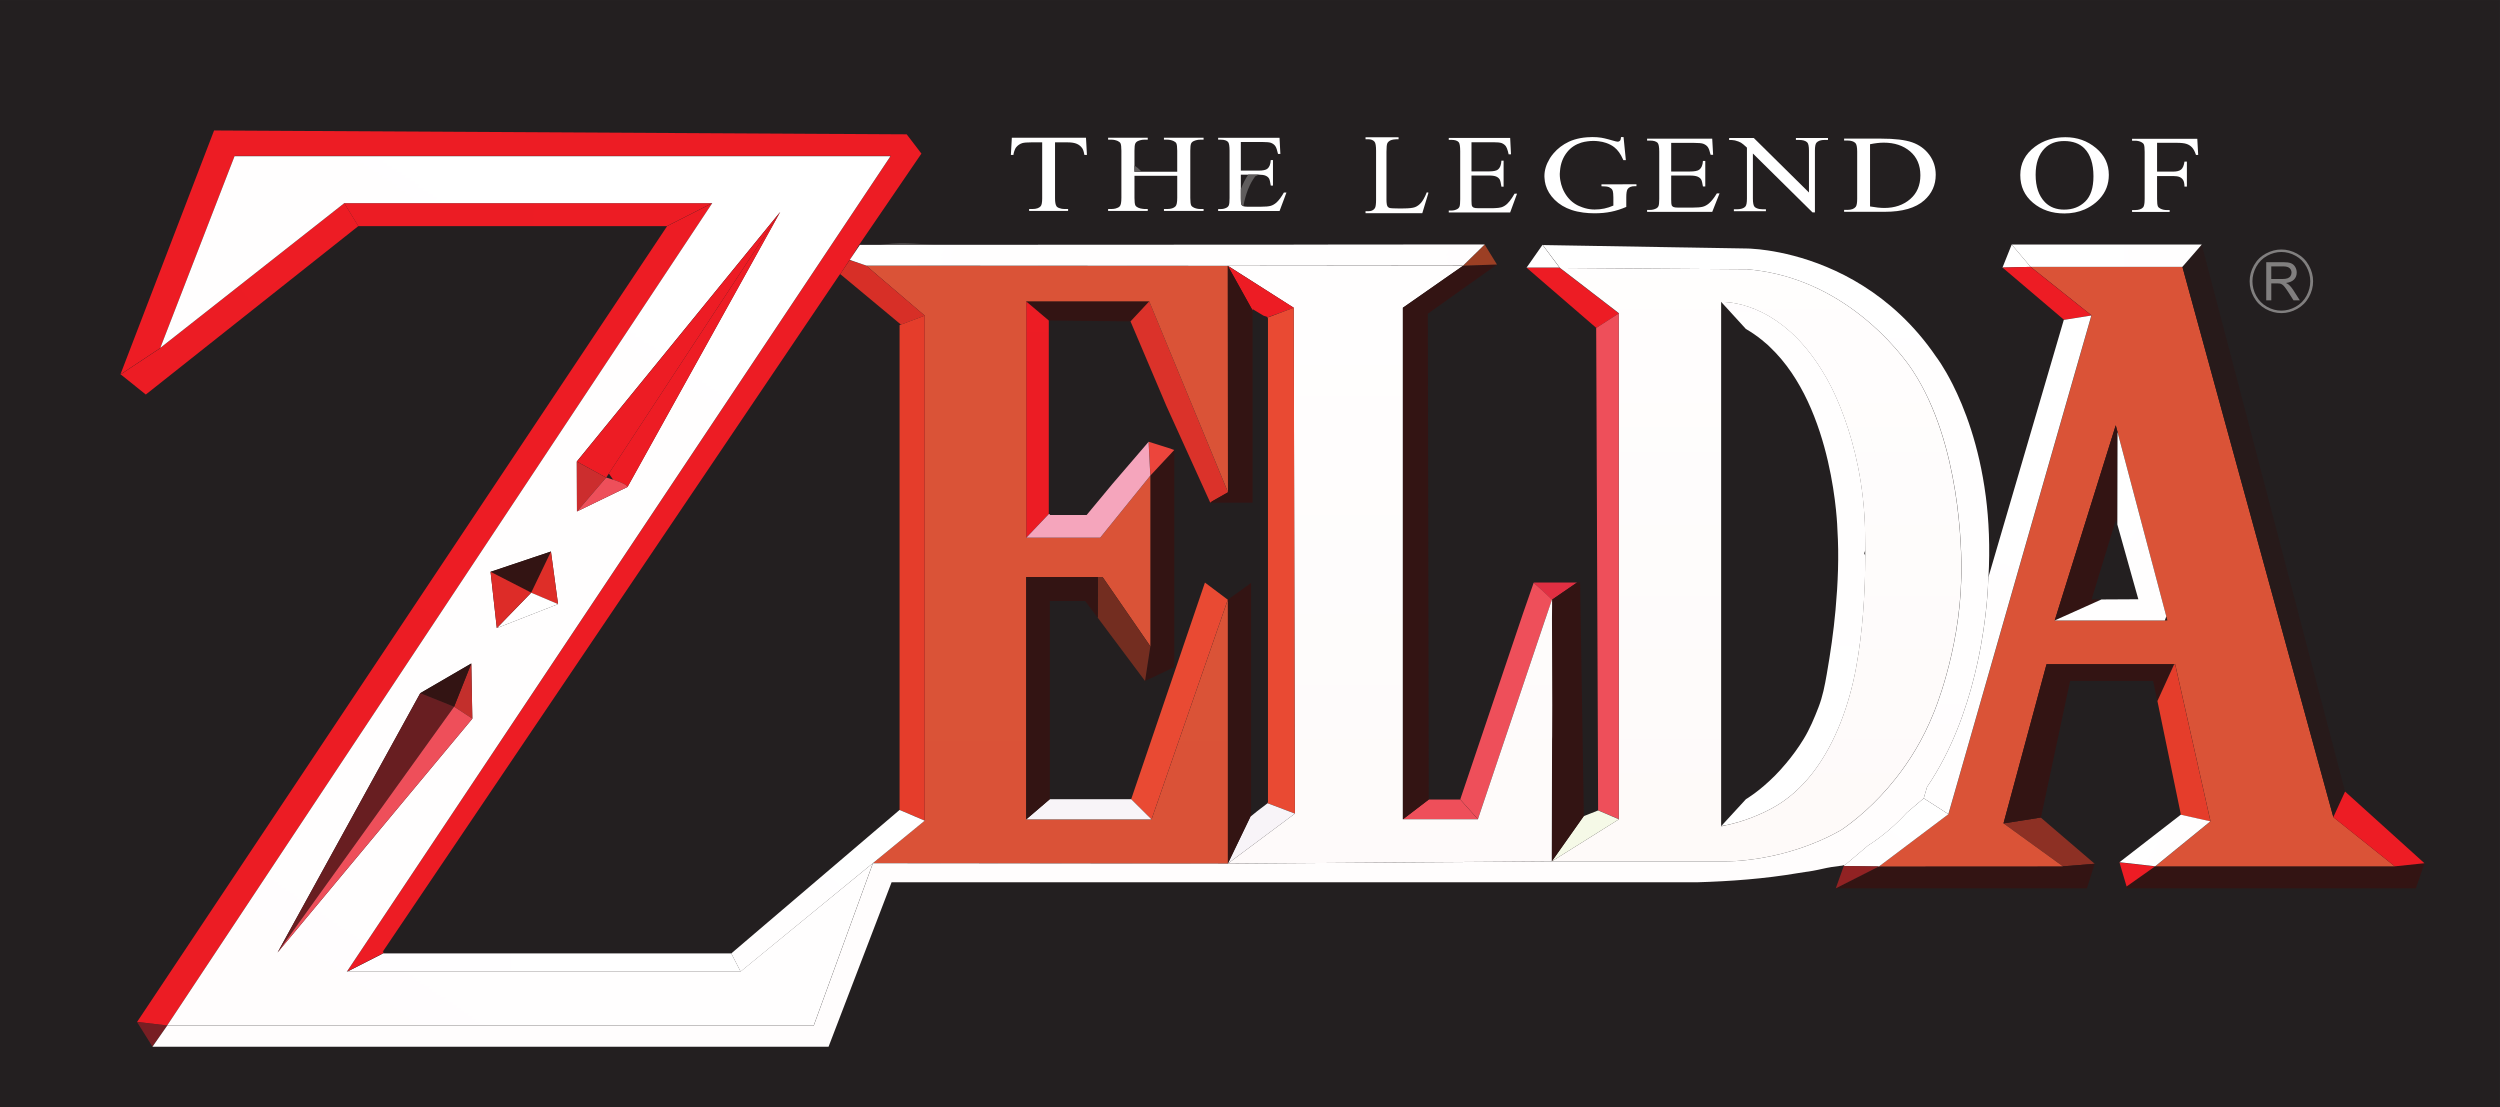 <?xml version="1.0" encoding="UTF-8" standalone="no"?>
<svg id="svg2" xmlns:rdf="http://www.w3.org/1999/02/22-rdf-syntax-ns#" xmlns="http://www.w3.org/2000/svg" viewBox="0 0 229.4 101.61" version="1.1" xmlns:cc="http://creativecommons.org/ns#" xmlns:xlink="http://www.w3.org/1999/xlink" xmlns:dc="http://purl.org/dc/elements/1.1/">
 <rect x="0" y="0" width="229.4" height="101.61" fill="#333333" stroke="none"/>
 <defs id="defs4">
  <linearGradient id="linearGradient6302" gradientUnits="userSpaceOnUse" gradientTransform="matrix(-3.546,10.238,-10.238,-3.546,371.658,558.448)">
   <stop id="stop3234" stop-color="#ee4f5a" offset="0"/>
   <stop id="stop3236" stop-color="#ed1c24" offset="1"/>
  </linearGradient>
  <linearGradient id="linearGradient6307" gradientUnits="userSpaceOnUse" gradientTransform="matrix(0,72.714,-72.714,0,435.67,489.894)">
   <stop id="stop3262" stop-color="#da5337" offset="0"/>
   <stop id="stop3264" stop-color="#ed1c24" offset="0.534"/>
   <stop id="stop3266" stop-color="#912223" offset="0.989"/>
   <stop id="stop3268" stop-color="#912223" offset="1"/>
  </linearGradient>
  <linearGradient id="linearGradient6312" gradientUnits="userSpaceOnUse" gradientTransform="matrix(0.755,1.09,-1.09,0.755,435.288,562.345)">
   <stop id="stop3286" stop-color="#ed1c24" offset="0"/>
   <stop id="stop3288" stop-color="#912223" offset="1"/>
  </linearGradient>
  <linearGradient id="linearGradient6317" gradientUnits="userSpaceOnUse" gradientTransform="matrix(23.05,0,0,23.05,422.754,506.449)">
   <stop id="stop3308" stop-color="#FFF" offset="0"/>
   <stop id="stop3310" stop-color="#ed1c24" offset="1"/>
  </linearGradient>
  <linearGradient id="linearGradient6322" gradientUnits="userSpaceOnUse" gradientTransform="matrix(8.252,4.914,-4.914,8.252,423.088,506.084)">
   <stop id="stop3328" stop-color="#FFF" offset="0"/>
   <stop id="stop3330" stop-color="#ed1c24" offset="1"/>
  </linearGradient>
  <linearGradient id="linearGradient6327" gradientUnits="userSpaceOnUse" gradientTransform="matrix(16.736,-1.43,1.43,16.736,419.34,510.518)">
   <stop id="stop3348" stop-color="#ed1c24" offset="0"/>
   <stop id="stop3350" stop-color="#912223" offset="1"/>
  </linearGradient>
  <linearGradient id="linearGradient6332" gradientUnits="userSpaceOnUse" gradientTransform="matrix(-16.801,55.977,-55.977,-16.801,432.216,506.538)">
   <stop id="stop3368" stop-color="#FFF" offset="0"/>
   <stop id="stop3370" stop-color="#ed1c24" offset="1"/>
  </linearGradient>
  <linearGradient id="linearGradient6337" gradientUnits="userSpaceOnUse" gradientTransform="matrix(-8.237,11.012,-11.012,-8.237,417.997,554.163)">
   <stop id="stop3388" stop-color="#FFF" offset="0"/>
   <stop id="stop3390" stop-color="#ed1c24" offset="1"/>
  </linearGradient>
  <linearGradient id="linearGradient6342" gradientUnits="userSpaceOnUse" gradientTransform="matrix(14.836,8.483,-8.483,14.836,430.194,555.63)">
   <stop id="stop3412" stop-color="#FFF" offset="0"/>
   <stop id="stop3414" stop-color="#ed1c24" offset="1"/>
  </linearGradient>
  <linearGradient id="linearGradient6347" gradientUnits="userSpaceOnUse" gradientTransform="matrix(-7.851,5.699,-5.699,-7.851,463.926,554.909)">
   <stop id="stop3432" stop-color="#ed1c24" offset="0"/>
   <stop id="stop3434" stop-color="#912223" offset="1"/>
  </linearGradient>
  <linearGradient id="linearGradient6352" gradientUnits="userSpaceOnUse" gradientTransform="matrix(18.632,14.253,-14.253,18.632,424.63,526.399)">
   <stop id="stop3454" stop-color="#FFF" offset="0"/>
   <stop id="stop3456" stop-color="#ed1c24" offset="1"/>
  </linearGradient>
  <linearGradient id="linearGradient6357" gradientUnits="userSpaceOnUse" gradientTransform="matrix(-9.685,-4.478,4.478,-9.685,382.671,507.547)">
   <stop id="stop3476" stop-color="#FFF" offset="0"/>
   <stop id="stop3478" stop-color="#ed1c24" offset="1"/>
  </linearGradient>
  <linearGradient id="linearGradient6362" gradientUnits="userSpaceOnUse" gradientTransform="matrix(-10.117,26.556,-26.556,-10.117,381.567,537.301)">
   <stop id="stop3498" stop-color="#ee4f5a" offset="0"/>
   <stop id="stop3500" stop-color="#ed1c24" offset="1"/>
  </linearGradient>
  <linearGradient id="linearGradient6367" gradientUnits="userSpaceOnUse" gradientTransform="matrix(-1114.208,-3911.847,3911.847,-1114.208,941.907,2443.269)">
   <stop id="stop3518" stop-color="#231f20" offset="0"/>
   <stop id="stop3520" stop-color="#331413" offset="1"/>
  </linearGradient>
  <linearGradient id="linearGradient6372" gradientUnits="userSpaceOnUse" gradientTransform="matrix(0,-43.686,43.686,0,404.135,557.74)">
   <stop id="stop3538" stop-color="#FFF" offset="0"/>
   <stop id="stop3540" stop-color="#ed1c24" offset="0.697"/>
   <stop id="stop3542" stop-color="#331413" offset="1"/>
  </linearGradient>
  <linearGradient id="linearGradient6377" gradientUnits="userSpaceOnUse" gradientTransform="matrix(-48.653,-1.377,1.377,-48.653,424.713,511.456)">
   <stop id="stop3560" stop-color="#ed1c24" offset="0"/>
   <stop id="stop3562" stop-color="#da5337" offset="1"/>
  </linearGradient>
  <linearGradient id="linearGradient6382" gradientUnits="userSpaceOnUse" gradientTransform="matrix(-3.75e-5,853.838,-853.838,-3.75e-5,387.097,502.613)">
   <stop id="stop3580" stop-color="#ee4f5a" offset="0"/>
   <stop id="stop3582" stop-color="#ed1c24" offset="1"/>
  </linearGradient>
  <linearGradient id="linearGradient6387" gradientUnits="userSpaceOnUse" gradientTransform="matrix(0,50.226,-50.226,0,400.775,491.405)">
   <stop id="stop3600" stop-color="#FFF" offset="0"/>
   <stop id="stop3602" stop-color="#da5337" offset="0.197"/>
   <stop id="stop3604" stop-color="#ed1c24" offset="0.534"/>
   <stop id="stop3606" stop-color="#912223" offset="0.989"/>
   <stop id="stop3608" stop-color="#912223" offset="1"/>
  </linearGradient>
  <linearGradient id="linearGradient6392" gradientUnits="userSpaceOnUse" gradientTransform="matrix(0,50.34,-50.34,0,367.137,499.45)">
   <stop id="stop3630" stop-color="#FFF" offset="0"/>
   <stop id="stop3632" stop-color="#da5337" offset="0.197"/>
   <stop id="stop3634" stop-color="#ed1c24" offset="0.534"/>
   <stop id="stop3636" stop-color="#912223" offset="0.989"/>
   <stop id="stop3638" stop-color="#912223" offset="1"/>
  </linearGradient>
  <linearGradient id="linearGradient6397" gradientUnits="userSpaceOnUse" gradientTransform="matrix(-6.383,9.027,-9.027,-6.383,356.31,507.843)">
   <stop id="stop3660" stop-color="#ed1c24" offset="0"/>
   <stop id="stop3662" stop-color="#331413" offset="1"/>
  </linearGradient>
  <linearGradient id="linearGradient6402" gradientUnits="userSpaceOnUse" gradientTransform="matrix(0,45.931,-45.931,0,334.787,484.949)">
   <stop id="stop3686" stop-color="#ed1c24" offset="0"/>
   <stop id="stop3688" stop-color="#331413" offset="1"/>
  </linearGradient>
  <linearGradient id="linearGradient6407" gradientUnits="userSpaceOnUse" gradientTransform="matrix(0,73.983,-73.983,0,335.67,468.335)">
   <stop id="stop3712" stop-color="#da5337" offset="0"/>
   <stop id="stop3714" stop-color="#ed1c24" offset="0.534"/>
   <stop id="stop3718" stop-color="#912223" offset="0.989"/>
   <stop id="stop3720" stop-color="#912223" offset="1"/>
  </linearGradient>
  <linearGradient id="linearGradient6412" gradientUnits="userSpaceOnUse" gradientTransform="matrix(0,47.807,-47.807,0,337.842,497.051)">
   <stop id="stop3754" stop-color="#FFF" offset="0"/>
   <stop id="stop3756" stop-color="#ed1c24" offset="0.697"/>
   <stop id="stop3758" stop-color="#331413" offset="1"/>
  </linearGradient>
  <linearGradient id="linearGradient6417" gradientUnits="userSpaceOnUse" gradientTransform="matrix(-31.505,34.146,-34.146,-31.505,332.064,546.491)">
   <stop id="stop3776" stop-color="#FFF" offset="0"/>
   <stop id="stop3778" stop-color="#ed1c24" offset="1"/>
  </linearGradient>
  <linearGradient id="linearGradient6422" gradientUnits="userSpaceOnUse" gradientTransform="matrix(-20.038,0,0,-20.038,309.937,571.299)">
   <stop id="stop3796" stop-color="#FFF" offset="0"/>
   <stop id="stop3798" stop-color="#f29dd0" offset="1"/>
  </linearGradient>
  <linearGradient id="linearGradient6427" gradientUnits="userSpaceOnUse" gradientTransform="matrix(-17.56,26.381,-26.381,-17.56,300.677,506.122)">
   <stop id="stop3816" stop-color="#ed1c24" offset="0"/>
   <stop id="stop3818" stop-color="#912223" offset="1"/>
  </linearGradient>
  <linearGradient id="linearGradient6432" gradientUnits="userSpaceOnUse" gradientTransform="matrix(-3.75e-5,991.812,-991.812,-3.75e-5,287.379,350.107)">
   <stop id="stop3836" stop-color="#ed1c24" offset="0"/>
   <stop id="stop3838" stop-color="#331413" offset="1"/>
  </linearGradient>
  <linearGradient id="linearGradient6437" gradientUnits="userSpaceOnUse" gradientTransform="matrix(-21.997,17.062,-17.062,-21.997,275.812,499.653)">
   <stop id="stop3856" stop-color="#ed1c24" offset="0"/>
   <stop id="stop3858" stop-color="#331413" offset="1"/>
  </linearGradient>
  <linearGradient id="linearGradient6442" gradientUnits="userSpaceOnUse" gradientTransform="matrix(-52.452,0,0,-52.452,320.97,502.682)">
   <stop id="stop3876" stop-color="#ed1c24" offset="0"/>
   <stop id="stop3878" stop-color="#331413" offset="1"/>
  </linearGradient>
  <linearGradient id="linearGradient6447" gradientUnits="userSpaceOnUse" gradientTransform="matrix(-48.42,70.555,-70.555,-48.42,318.965,491.625)">
   <stop id="stop3896" stop-color="#FFF" offset="0"/>
   <stop id="stop3898" stop-color="#ed1c24" offset="0.697"/>
   <stop id="stop3900" stop-color="#912223" offset="0.989"/>
   <stop id="stop3902" stop-color="#912223" offset="1"/>
  </linearGradient>
  <linearGradient id="linearGradient6452" gradientUnits="userSpaceOnUse" gradientTransform="matrix(28.216,-31.538,31.538,28.216,283.022,537.164)">
   <stop id="stop3920" stop-color="#ed1c24" offset="0"/>
   <stop id="stop3922" stop-color="#912223" offset="0.989"/>
   <stop id="stop3926" stop-color="#912223" offset="1"/>
  </linearGradient>
  <linearGradient id="linearGradient6457" gradientUnits="userSpaceOnUse" gradientTransform="matrix(19.596,-27.291,27.291,19.596,293.843,529.439)">
   <stop id="stop3946" stop-color="#ed1c24" offset="0"/>
   <stop id="stop3948" stop-color="#ee4f5a" offset="0.989"/>
   <stop id="stop3952" stop-color="#ee4f5a" offset="1"/>
  </linearGradient>
  <linearGradient id="linearGradient6462" gradientUnits="userSpaceOnUse" gradientTransform="matrix(-5.415,-24.067,24.067,-5.415,290.118,548.993)">
   <stop id="stop3976" stop-color="#FFF" offset="0"/>
   <stop id="stop3978" stop-color="#ed1c24" offset="1"/>
  </linearGradient>
  <linearGradient id="linearGradient6467" gradientUnits="userSpaceOnUse" gradientTransform="matrix(86.531,0,0,86.531,302.728,506.404)">
   <stop id="stop4006" stop-color="#FFF" offset="0"/>
   <stop id="stop4008" stop-color="#ed1c24" offset="0.528"/>
   <stop id="stop4010" stop-color="#FFF" offset="1"/>
  </linearGradient>
 </defs>
 <g id="layer1" transform="translate(-239.587,-482.985)">
  <path id="path2830" fill-rule="nonzero" fill="#231f20" d="m468.98,584.6h-229.4v-101.61h229.4v101.61z"/>
  <path id="path2872" fill-rule="nonzero" fill="#817f7f" d="m446.63,507.45c0.237-0.43,0.568-0.761,0.992-0.994,0.422-0.233,0.856-0.349,1.302-0.349,0.448,0,0.884,0.115,1.307,0.349,0.424,0.233,0.754,0.564,0.991,0.994,0.239,0.431,0.356,0.88,0.356,1.348,0,0.464-0.116,0.909-0.349,1.337-0.236,0.427-0.562,0.758-0.984,0.995-0.422,0.238-0.863,0.358-1.322,0.358-0.46,0-0.9-0.12-1.32-0.358-0.421-0.237-0.747-0.568-0.983-0.995-0.234-0.427-0.349-0.872-0.349-1.337,0-0.468,0.12-0.917,0.356-1.348zm0.848,3.881c0.46,0.256,0.944,0.385,1.446,0.385,0.503,0,0.986-0.128,1.448-0.385,0.464-0.258,0.824-0.618,1.079-1.081,0.258-0.463,0.386-0.948,0.386-1.452,0-0.508-0.129-0.996-0.392-1.464-0.26-0.468-0.624-0.827-1.089-1.079-0.466-0.251-0.942-0.377-1.432-0.377-0.487,0-0.963,0.126-1.428,0.377-0.465,0.251-0.828,0.61-1.089,1.079-0.262,0.468-0.392,0.956-0.392,1.464,0,0.504,0.128,0.989,0.385,1.452,0.258,0.464,0.616,0.824,1.078,1.081z"/>
  <path id="path2874" fill-rule="nonzero" fill="#817f7f" d="m448,507.43h1.108c0.259,0,0.449,0.053,0.57,0.159,0.12,0.107,0.179,0.243,0.179,0.409,0,0.114-0.032,0.217-0.093,0.314-0.062,0.096-0.153,0.166-0.272,0.21-0.12,0.044-0.286,0.066-0.497,0.066h-0.996v-1.158zm0,1.558h0.537c0.12,0,0.206,0.005,0.26,0.017,0.071,0.018,0.14,0.048,0.21,0.094,0.07,0.044,0.148,0.121,0.234,0.233,0.088,0.112,0.2,0.272,0.334,0.482,0,0,0.463,0.728,0.463,0.728h0.579s-0.607-0.953-0.607-0.953c-0.12-0.186-0.248-0.341-0.383-0.464-0.062-0.057-0.156-0.115-0.278-0.173,0.338-0.047,0.583-0.156,0.746-0.325,0.159-0.17,0.24-0.38,0.24-0.629,0-0.192-0.049-0.369-0.146-0.528-0.097-0.159-0.226-0.27-0.389-0.333-0.162-0.063-0.399-0.095-0.71-0.095h-1.553v3.5h0.464v-1.553z"/>
  <path id="path3198" fill-rule="nonzero" fill="#FFF" d="m339.31,496.93s-0.073-1.306-0.073-1.306h-6.804s-0.017,0.323-0.017,0.323-0.06,1.045-0.06,1.045-0.011,0.211-0.011,0.211h0.233c0.011-0.118,0.039-0.218,0.07-0.317,0.046-0.156,0.108-0.297,0.2-0.408,0.07-0.082,0.15-0.152,0.234-0.21,0.096-0.066,0.198-0.118,0.311-0.151,0.164-0.046,0.439-0.07,0.827-0.07h0.998v0.837,0.757,2.56,0.778,0.199c0,0.378-0.045,0.621-0.137,0.728-0.151,0.173-0.404,0.258-0.762,0.258h-0.3v0.177h2.213,0.589,0.775v-0.177h-0.294c-0.121,0-0.227-0.011-0.325-0.03-0.171-0.032-0.309-0.09-0.41-0.178-0.016-0.014-0.028-0.038-0.041-0.058-0.084-0.126-0.129-0.361-0.129-0.719v-0.126-0.766-2.516-0.746-0.977h1.173c0.343,0,0.621,0.046,0.83,0.137,0.211,0.091,0.379,0.233,0.506,0.424,0.051,0.076,0.094,0.19,0.13,0.334,0.02,0.078,0.038,0.162,0.055,0.26h0.233s-0.015-0.272-0.015-0.272z"/>
  <path id="path3200" fill-rule="nonzero" fill="#FFF" d="m348.88,496.16c0.048-0.109,0.139-0.189,0.273-0.243,0.179-0.076,0.37-0.115,0.572-0.115h0.302v-0.176h-3.637v0.176h0.302c0.201,0,0.391,0.041,0.571,0.12,0.134,0.06,0.221,0.133,0.263,0.215,0.055,0.111,0.082,0.34,0.082,0.687v1.921h-3.255-0.668v-0.576-1.346c0-0.334,0.025-0.555,0.075-0.664,0.05-0.109,0.14-0.189,0.269-0.243,0.179-0.076,0.369-0.115,0.569-0.115h0.306v-0.176h-3.637v0.176h0.302c0.201,0,0.393,0.041,0.578,0.12,0.129,0.06,0.215,0.133,0.257,0.215,0.054,0.111,0.081,0.34,0.081,0.687v0.668,0.825,2.825c0,0.41-0.05,0.668-0.151,0.775-0.091,0.095-0.218,0.159-0.373,0.199-0.115,0.03-0.244,0.048-0.392,0.048h-0.302v0.177h0.856,2.075,0.707v-0.177h-0.306c-0.048,0-0.092-0.009-0.139-0.014-0.149-0.014-0.294-0.044-0.43-0.106-0.133-0.06-0.22-0.133-0.262-0.217-0.054-0.111-0.081-0.339-0.081-0.685v-1.993-0.034h1.014,2.909v2.027c0,0.41-0.052,0.668-0.157,0.775-0.159,0.165-0.412,0.247-0.759,0.247h-0.302v0.177h3.637v-0.177h-0.302c-0.201,0-0.394-0.04-0.578-0.12-0.129-0.06-0.216-0.133-0.258-0.217-0.054-0.111-0.082-0.339-0.082-0.685v-4.318c0-0.334,0.024-0.555,0.073-0.664z"/>
  <path id="path3202" fill-rule="nonzero" fill="#FFF" d="m357.52,500.65h-0.122c-0.232,0.409-0.459,0.714-0.68,0.917-0.175,0.153-0.352,0.256-0.54,0.308-0.183,0.052-0.483,0.079-0.896,0.079h-1.234c-0.177,0-0.293-0.017-0.37-0.047-0.01-0.002-0.029-0.005-0.038-0.009-0.072-0.038-0.122-0.09-0.15-0.153-0.029-0.065-0.044-0.244-0.044-0.538v-0.846-1.351h0.68,0.927c0.019,0,0.038,0.001,0.056,0.001,0.275,0.004,0.482,0.036,0.619,0.099,0.146,0.065,0.253,0.157,0.316,0.273,0.05,0.093,0.1,0.303,0.15,0.632h0.201v-1.213-0.753-0.052-0.325h-0.201c-0.022,0.381-0.124,0.647-0.312,0.797-0.138,0.115-0.414,0.172-0.829,0.172h-0.867-0.74v-2.626h2c0.361,0,0.613,0.025,0.757,0.073,0.179,0.069,0.315,0.169,0.406,0.3,0.09,0.131,0.173,0.37,0.249,0.72h0.216s-0.078-1.481-0.078-1.481h-5.632v0.176h0.259c0.304,0,0.52,0.069,0.649,0.206,0.093,0.103,0.14,0.376,0.14,0.817v4.318c0,0.334-0.021,0.555-0.062,0.663-0.04,0.107-0.12,0.189-0.234,0.244-0.155,0.077-0.32,0.115-0.493,0.115h-0.259v0.177h1.609,0.635,3.062,0.33s0.422-1.127,0.422-1.127,0.117-0.318,0.117-0.318,0.093-0.247,0.093-0.247h-0.111z"/>
  <path id="path3204" fill-rule="nonzero" fill="#FFF" d="m370.51,500.63c-0.093,0.232-0.186,0.427-0.277,0.593-0.079,0.14-0.16,0.261-0.238,0.353-0.171,0.2-0.363,0.339-0.57,0.418-0.2,0.075-0.544,0.114-1.028,0.116-0.019,0-0.038,0.001-0.059,0.001h-0.492c-0.177,0-0.317-0.004-0.437-0.01-0.171-0.009-0.287-0.022-0.337-0.042-0.082-0.035-0.143-0.087-0.183-0.16-0.037-0.076-0.061-0.198-0.072-0.363-0.004-0.068-0.007-0.142-0.007-0.225v-0.93-2.673-0.629-0.164c0-0.411,0.027-0.672,0.079-0.781,0.051-0.109,0.148-0.198,0.289-0.269,0.144-0.071,0.389-0.106,0.742-0.102v-0.183h-3.031v0.183h0.254c0.253,0,0.447,0.076,0.574,0.23,0.094,0.112,0.139,0.388,0.139,0.831v0.272,1.165,2.308,0.629,0.108c0,0.402-0.034,0.659-0.104,0.77-0.091,0.147-0.232,0.238-0.416,0.274-0.06,0.011-0.126,0.017-0.193,0.017h-0.254v0.184h0.557,2.332,0.912,1.407s0.364-1.204,0.364-1.204,0.205-0.682,0.205-0.682-0.156-0.035-0.156-0.035z"/>
  <path id="path3206" fill-rule="nonzero" fill="#FFF" d="m378.56,500.76c-0.074,0.134-0.15,0.255-0.223,0.367-0.154,0.236-0.308,0.427-0.458,0.568-0.172,0.156-0.352,0.261-0.537,0.314-0.142,0.041-0.349,0.066-0.621,0.076-0.084,0.002-0.176,0.004-0.275,0.004h-0.527-0.707c-0.2,0-0.337-0.019-0.408-0.057-0.072-0.038-0.122-0.09-0.153-0.155-0.022-0.056-0.037-0.203-0.039-0.432-0.002-0.038-0.002-0.074-0.002-0.117v-1.738-0.5h0.038,0.635,0.933c0.303,0,0.53,0.034,0.676,0.101,0.144,0.067,0.251,0.16,0.316,0.278,0.05,0.095,0.1,0.309,0.149,0.643h0.2v-2.388h-0.2c-0.021,0.388-0.123,0.659-0.311,0.812-0.138,0.117-0.416,0.175-0.83,0.175h-0.989-0.616v-1.504-1.171h1.997c0.363,0,0.615,0.025,0.758,0.074,0.179,0.07,0.314,0.172,0.405,0.305,0.062,0.09,0.12,0.237,0.176,0.431,0.024,0.091,0.049,0.19,0.074,0.303h0.216s-0.018-0.359-0.018-0.359-0.059-1.149-0.059-1.149h-5.634v0.179h0.261c0.302,0,0.519,0.07,0.648,0.209,0.094,0.105,0.14,0.382,0.14,0.833v0.356,0.628,2.8,0.616,0.011c0,0.333-0.022,0.554-0.061,0.663-0.043,0.11-0.122,0.193-0.236,0.248-0.156,0.079-0.321,0.118-0.492,0.118h-0.261v0.18h3.697,0.696,1.24s0.439-1.194,0.439-1.194,0.193-0.53,0.193-0.53h-0.232z"/>
  <path id="path3208" fill-rule="nonzero" fill="#FFF" d="m388.48,499.9h-0.908-1.035v0.176c0.334,0,0.57,0.029,0.703,0.086,0.01,0.004,0.017,0.011,0.027,0.017,0.117,0.056,0.21,0.131,0.269,0.232,0.038,0.065,0.064,0.179,0.078,0.333,0.01,0.101,0.016,0.216,0.016,0.356v0.749c-0.266,0.119-0.542,0.209-0.829,0.271-0.287,0.061-0.582,0.091-0.89,0.091-0.142,0-0.28-0.011-0.417-0.028-0.319-0.041-0.63-0.131-0.938-0.264-0.057-0.025-0.117-0.046-0.176-0.075-0.496-0.244-0.9-0.629-1.206-1.152-0.087-0.146-0.157-0.298-0.219-0.454-0.09-0.225-0.151-0.461-0.192-0.703-0.006-0.049-0.018-0.095-0.023-0.145-0.018-0.143-0.028-0.29-0.028-0.441,0-0.1,0.015-0.194,0.022-0.291,0.052-0.658,0.267-1.24,0.669-1.735,0.334-0.409,0.765-0.691,1.288-0.852,0.187-0.057,0.386-0.096,0.596-0.121,0.167-0.021,0.341-0.034,0.521-0.034,0.161,0,0.311,0.013,0.458,0.03,0.249,0.028,0.483,0.079,0.698,0.154,0.275,0.095,0.526,0.22,0.746,0.391,0.321,0.251,0.587,0.621,0.797,1.102,0.013,0.029,0.028,0.054,0.039,0.085h0.057,0.173s-0.212-2.115-0.212-2.115h-0.23c-0.011,0.167-0.046,0.28-0.1,0.338-0.056,0.057-0.123,0.086-0.2,0.086-0.078,0-0.231-0.035-0.459-0.104-0.138-0.04-0.26-0.074-0.377-0.107-0.275-0.074-0.502-0.126-0.673-0.154h-0.002c-0.245-0.039-0.521-0.059-0.823-0.059-0.17,0-0.331,0.01-0.493,0.021-0.209,0.016-0.411,0.04-0.604,0.076-0.383,0.072-0.737,0.181-1.058,0.331-0.559,0.265-1.024,0.62-1.399,1.06-0.112,0.132-0.221,0.272-0.316,0.42-0.019,0.029-0.033,0.06-0.051,0.089-0.312,0.513-0.476,1.046-0.476,1.603,0,0.051,0.005,0.1,0.009,0.151,0.01,0.223,0.045,0.44,0.105,0.649,0.14,0.492,0.413,0.944,0.823,1.353,0.421,0.418,0.941,0.731,1.558,0.937,0.331,0.112,0.69,0.19,1.077,0.24,0.321,0.041,0.662,0.065,1.023,0.065,0.559,0,1.068-0.047,1.525-0.142,0.458-0.093,0.922-0.241,1.392-0.444v-0.878c0-0.375,0.039-0.627,0.121-0.754,0.12-0.179,0.338-0.269,0.658-0.269h0.154v-0.176h-1.265z"/>
  <path id="path3210" fill-rule="nonzero" fill="#FFF" d="m397.32,500.73h-0.195c-0.245,0.409-0.486,0.714-0.723,0.917-0.182,0.154-0.371,0.256-0.569,0.309-0.198,0.052-0.515,0.079-0.95,0.079h-1.312c-0.211,0-0.356-0.019-0.431-0.057-0.077-0.037-0.129-0.088-0.16-0.152-0.029-0.064-0.045-0.243-0.045-0.538v-2.195h1.703c0.321,0,0.56,0.032,0.717,0.099,0.155,0.066,0.266,0.157,0.334,0.272,0.054,0.095,0.106,0.304,0.16,0.634h0.214v-2.346h-0.214c-0.023,0.381-0.133,0.647-0.33,0.798-0.148,0.115-0.442,0.173-0.881,0.173h-1.703v-2.626h2.119c0.383,0,0.651,0.024,0.803,0.072,0.189,0.07,0.333,0.169,0.431,0.3,0.097,0.13,0.183,0.371,0.264,0.72h0.231s-0.083-1.48-0.083-1.48h-5.737-0.238v0.175h0.17,0.105c0.322,0,0.552,0.07,0.69,0.206,0.098,0.104,0.149,0.376,0.149,0.817v4.319c0,0.333-0.022,0.554-0.066,0.662-0.045,0.107-0.127,0.189-0.249,0.242-0.165,0.078-0.339,0.117-0.524,0.117h-0.275v0.177h5.978s0.62-1.568,0.62-1.568,0.05-0.124,0.05-0.124h-0.052z"/>
  <path id="path3212" fill-rule="nonzero" fill="#FFF" d="m404.38,495.65v0.176h0.293c0.332,0,0.575,0.07,0.73,0.209,0.117,0.102,0.175,0.362,0.175,0.778v3.836s-4.618-4.564-4.618-4.564-0.442-0.435-0.442-0.435h-0.422-1.285-0.546c-0.006,0.016-0.013,0.033-0.018,0.049v0.127c0.21,0,0.365,0.013,0.482,0.036,0.017,0.002,0.043,0.004,0.06,0.009,0.239,0.064,0.422,0.132,0.548,0.205,0.124,0.074,0.308,0.225,0.549,0.455v0.834,3.836c0,0.379-0.046,0.621-0.138,0.728-0.087,0.102-0.216,0.17-0.375,0.211-0.116,0.03-0.243,0.048-0.392,0.048h-0.118-0.176v0.176h0.2,0.516,1.407,0.754,0.064v-0.176h-0.076-0.223c-0.22,0-0.397-0.034-0.54-0.095-0.072-0.031-0.137-0.067-0.189-0.114-0.112-0.103-0.168-0.363-0.168-0.778v-3.642-0.489s0.78,0.771,0.78,0.771,4.689,4.632,4.689,4.632h0.223v-5.661c0-0.379,0.045-0.621,0.137-0.728,0.15-0.172,0.403-0.259,0.76-0.259h0.302v-0.176h-2.943z"/>
  <path id="path3214" fill-rule="nonzero" fill="#FFF" d="m414.86,501.26c-0.629,0.538-1.416,0.807-2.368,0.807-0.352,0-0.787-0.046-1.31-0.139v-5.709c0.472-0.096,0.892-0.144,1.261-0.144,0.984,0,1.788,0.268,2.417,0.802,0.626,0.536,0.941,1.267,0.941,2.194,0,0.921-0.315,1.651-0.941,2.189zm2.35-2.233c0-0.696-0.198-1.311-0.593-1.842-0.396-0.531-0.919-0.911-1.57-1.139-0.651-0.227-1.6-0.341-2.847-0.341h-3.397v0.175h0.314c0.315,0,0.553,0.074,0.714,0.222,0.114,0.108,0.171,0.374,0.171,0.801v4.319c0,0.385-0.045,0.634-0.136,0.745-0.148,0.184-0.398,0.276-0.75,0.276h-0.314v0.177h3.731c1.62,0,2.827-0.35,3.619-1.05,0.704-0.627,1.057-1.408,1.057-2.342z"/>
  <path id="path3216" fill-rule="nonzero" fill="#FFF" d="m429,502.22c-0.728,0-1.315-0.224-1.758-0.673-0.576-0.588-0.865-1.429-0.865-2.523,0-1.067,0.278-1.877,0.835-2.43,0.447-0.445,1.042-0.667,1.782-0.667,0.787,0,1.405,0.225,1.853,0.672,0.557,0.563,0.835,1.418,0.835,2.563,0,1.057-0.253,1.832-0.76,2.322-0.505,0.49-1.145,0.735-1.921,0.735zm2.909-5.655c-0.79-0.66-1.722-0.99-2.799-0.99-1.086,0-2.018,0.292-2.797,0.874-0.898,0.671-1.345,1.538-1.345,2.599,0,1.041,0.387,1.887,1.165,2.542,0.776,0.654,1.736,0.981,2.88,0.981,0.681,0,1.3-0.124,1.862-0.369,0.367-0.161,0.71-0.372,1.024-0.637,0.126-0.105,0.236-0.215,0.341-0.328,0.566-0.612,0.853-1.346,0.853-2.204,0-0.987-0.394-1.81-1.183-2.47z"/>
  <path id="path3218" fill-rule="nonzero" fill="#FFF" d="m441.21,495.72h-5.985v0.176h0.287c0.194,0,0.376,0.04,0.548,0.121,0.123,0.06,0.203,0.132,0.244,0.217,0.052,0.111,0.077,0.339,0.077,0.685v4.318c0,0.05-0.004,0.092-0.005,0.137-0.001,0.06-0.004,0.117-0.007,0.169-0.019,0.234-0.064,0.391-0.132,0.469-0.15,0.165-0.393,0.247-0.725,0.247h-0.287v0.176h1.7,0.243,1.506v-0.176h-0.287c-0.189,0-0.371-0.04-0.542-0.121-0.127-0.061-0.209-0.132-0.249-0.217-0.051-0.111-0.077-0.339-0.077-0.685v-2.098h1.461c0.27,0,0.474,0.031,0.61,0.091,0.138,0.061,0.244,0.154,0.323,0.282,0.076,0.127,0.118,0.326,0.121,0.596h0.222v-2.292h-0.222c-0.051,0.361-0.155,0.603-0.312,0.729-0.157,0.126-0.405,0.188-0.742,0.188h-1.461v-2.643h1.772c0.417,0,0.728,0.032,0.925,0.1,0.199,0.065,0.37,0.172,0.508,0.32,0.139,0.146,0.26,0.377,0.365,0.691h0.204s-0.084-1.481-0.084-1.481z"/>
  <path id="path3238" fill="url(#linearGradient6302)" d="m375.2,558.16s-1.62-1.813-1.62-1.813h-0.117-2.771s-2.371,1.813-2.371,1.813h6.879z"/>
  <path id="path3240" fill-rule="nonzero" fill="#8d3024" d="m428.88,562.48s2.915-0.236,2.915-0.236-4.936-4.23-4.936-4.23,0.002-0.015,0.002-0.015-3.423,0.54-3.423,0.54,5.442,3.94,5.442,3.94z"/>
  <path id="path3242" fill-rule="nonzero" fill="#781e23" d="m254.92,577.09s-2.758-0.326-2.758-0.326,1.411,2.256,1.411,2.256,1.348-1.93,1.348-1.93z"/>
  <path id="path3244" fill-rule="nonzero" fill="#331413" d="m412,562.49s-3.961,2.009-3.961,2.009,23.046,0.001,23.046,0.001,0.707-2.256,0.707-2.256-2.915,0.236-2.915,0.236-16.876,0.01-16.876,0.01z"/>
  <path id="path3246" fill-rule="nonzero" fill="#331413" d="m459.34,562.48h-21.981s-0.015,0.013-0.015,0.013-0.004-0.003-0.004-0.003-2.615,1.842-2.615,1.842-0.001-0.005-0.001-0.005-0.013,0.008-0.013,0.008-0.656-2.219-0.656-2.219,0.702,2.385,0.702,2.385h26.508s0.795-2.307,0.795-2.307-2.721,0.287-2.721,0.287z"/>
  <path id="path3270" fill="url(#linearGradient6307)" d="m438.23,539.92h-9.27-0.833s5.602-17.911,5.602-17.911,0.166,0.624,0.166,0.624,3.147,11.899,3.147,11.899,1.326,5.015,1.326,5.015,0.099,0.374,0.099,0.374h-0.237zm4.2,18.438s-0.013-0.003-0.013-0.003-5.062,4.125-5.062,4.125h21.981s-5.641-4.512-5.641-4.512v-0.002s-7.676-27.986-7.676-27.986-2.34-8.525-2.34-8.525-1.288-4.696-1.288-4.696-0.072-0.265-0.072-0.265-2.474-9.023-2.474-9.023h-4.603-9.319s5.587,4.455,5.587,4.455-0.007,0.001-0.007,0.001-1.471,5.132-1.471,5.132-7.454,25.995-7.454,25.995-2.942,10.253-2.942,10.253-1.257,4.384-1.257,4.384-6.376,4.8-6.376,4.8,16.876-0.01,16.876-0.01-5.442-3.94-5.442-3.94-0.011-0.009-0.011-0.009,1.951-7.213,1.951-7.213,1.998-7.388,1.998-7.388h9.401,2.395s0.004,0.015,0.004,0.015h0.013s3.242,14.413,3.242,14.413z"/>
  <path id="path3290" fill="url(#linearGradient6312)" d="m434.07,562.12s0.653,2.209,0.653,2.209,2.605-1.84,2.605-1.84-3.258-0.37-3.258-0.37z"/>
  <path id="path3292" fill-rule="nonzero" fill="#271a1a" d="m442.39,516.76s1.288,4.696,1.288,4.696,2.34,8.525,2.34,8.525,7.676,27.986,7.676,27.986,1.08-2.349,1.08-2.349-6.897-26.32-6.897-26.32-1.869-7.133-1.869-7.133-1.024-3.897-1.024-3.897-0.255-0.98-0.255-0.98-1.663-6.342-1.663-6.342-0.676-2.578-0.676-2.578-0.765-2.922-0.765-2.922-0.988,1.122-0.988,1.122-0.509,0.579-0.509,0.579-0.284,0.323-0.284,0.323,2.474,9.023,2.474,9.023,0.072,0.265,0.072,0.265z"/>
  <path id="path3312" fill="url(#linearGradient6317)" d="m425.92,507.47h9.319,4.603s0.283-0.326,0.283-0.326,0.507-0.581,0.507-0.581,0.991-1.141,0.991-1.141h-2.018-0.699-4.657-7.092-2.978s1.122,1.327,1.122,1.327,0.61,0.721,0.61,0.721h0.009,0.001z"/>
  <path id="path3332" fill="url(#linearGradient6322)" d="m424.11,507.52s1.802-0.047,1.802-0.047-0.608-0.721-0.608-0.721-1.124-1.327-1.124-1.327-0.846,2.115-0.846,2.115h0.01v-0.001s0.767-0.018,0.767-0.018z"/>
  <path id="path3352" fill="url(#linearGradient6327)" d="m431.49,511.93s0.011-0.002,0.011-0.002-5.59-4.456-5.59-4.456h-0.003,0.003s-1.807,0.047-1.807,0.047-0.764,0.019-0.764,0.019,0.309,0.262,0.309,0.262,5.33,4.53,5.33,4.53,2.511-0.403,2.511-0.403v0.002z"/>
  <path id="path3372" fill="url(#linearGradient6332)" d="m422.02,536.33s-0.052,3.197-0.961,7.388c-0.68,3.136-1.838,6.827-3.81,10.156-0.264,0.447-0.541,0.889-0.836,1.321,0,0-0.305,1.04-0.305,1.04s2.261,1.454,2.261,1.454,1.256-4.375,1.256-4.375,2.938-10.251,2.938-10.251,7.455-26.004,7.455-26.004,1.471-5.125,1.471-5.125-2.51,0.402-2.51,0.402l-0.001-0.001s-0.017,0.001-0.017,0.001-1.248,4.261-1.248,4.261-5.675,19.369-5.675,19.369c-0.001,0.013,0,0.026-0.001,0.038-0.008,0.11-0.01,0.216-0.017,0.327z"/>
  <path id="path3392" fill="url(#linearGradient6337)" d="m418.38,557.69s-0.008-0.005-0.008-0.005v0.006s-2.263-1.454-2.263-1.454-1.555,1.315-1.555,1.315c-1.04,1.138-2.225,2.167-3.575,3.029,0,0-2.202,1.862-2.202,1.862s-0.002,0.009-0.002,0.009,3.23,0.039,3.23,0.039,6.376-4.8,6.376-4.8z"/>
  <path id="path3394" fill-rule="nonzero" fill="#331413" d="m423.43,558.53s0.011,0.009,0.011,0.009,3.423-0.54,3.423-0.54,1.743-8.159,1.743-8.159,0.933-4.375,0.933-4.375h5.287,2.328s0.38,1.823,0.38,1.823,1.53-3.358,1.53-3.358h-2.286-9.398s-1.998,7.388-1.998,7.388-1.951,7.213-1.951,7.213z"/>
  <path id="path3396" fill-rule="nonzero" fill="#e53d2b" d="m442.42,558.35s-3.24-14.399-3.24-14.399h-0.098s-1.531,3.361-1.531,3.361,2.158,10.442,2.158,10.442,2.703,0.604,2.703,0.604,0.007-0.008,0.007-0.008z"/>
  <path id="path3416" fill="url(#linearGradient6342)" d="m442.41,558.35s-2.701-0.605-2.701-0.605-0.013-0.004-0.013-0.004-5.624,4.359-5.624,4.359,3.275,0.375,3.275,0.375,5.064-4.125,5.064-4.125z"/>
  <path id="path3436" fill="url(#linearGradient6347)" d="m459.33,562.48s2.723-0.286,2.723-0.286-7.282-6.575-7.282-6.575-1.08,2.351-1.08,2.351,5.638,4.509,5.638,4.509z"/>
  <path id="path3438" fill-rule="nonzero" fill="#331413" d="m432.26,537.99s-0.751,0.002-0.751,0.002,2.235-7.315,2.235-7.315,0.132,0.45,0.132,0.45v-0.015s-0.01-0.037-0.01-0.037,0.028-8.439,0.028-8.439-0.166-0.63-0.166-0.63-5.602,17.911-5.602,17.911,3.696-1.659,3.696-1.659c0.149-0.089,0.294-0.181,0.437-0.27z"/>
  <path id="path3458" fill="url(#linearGradient6352)" d="m437.04,534.53s-3.147-11.893-3.147-11.893-0.018,8.475-0.018,8.475,1.36,4.847,1.36,4.847,0.566,2.013,0.566,2.013-3.358,0.019-3.358,0.019h-0.024s-0.597,0.267-0.597,0.267-3.696,1.659-3.696,1.659h0.833,9.27c0.045-0.124,0.09-0.248,0.138-0.374,0,0-1.326-5.015-1.326-5.015z"/>
  <path id="path3460" fill-rule="nonzero" fill="#912223" d="m408.77,562.45s-0.731,2.048-0.731,2.048,3.961-2.009,3.961-2.009-3.23-0.039-3.23-0.039z"/>
  <path id="path3480" fill="url(#linearGradient6357)" d="m382.33,507.06s-0.363-0.486-0.363-0.486-0.649-0.869-0.649-0.869-0.183-0.241-0.183-0.241h0.017s-0.017-0.022-0.017-0.022-0.847,1.21-0.847,1.21-0.333,0.478-0.333,0.478-0.293,0.417-0.293,0.417h0.138,2.896s-0.365-0.488-0.365-0.488z"/>
  <path id="path3482" fill-rule="nonzero" fill="#e12f42" d="m383.09,536.44h-0.511-2.247s-0.004,0.007-0.004,0.007,0.84,0.8,0.84,0.8,0.814,0.778,0.814,0.778,0.281-0.192,0.281-0.192,0.634-0.437,0.634-0.437,0.649-0.444,0.649-0.444,0.745-0.511,0.745-0.511h-1.2z"/>
  <path id="path3502" fill="url(#linearGradient6362)" d="m381.16,537.22s-0.84-0.771-0.84-0.771-0.344,0.992-0.344,0.992-0.629,1.808-0.629,1.808-1.813,5.37-1.813,5.37-0.166,0.496-0.166,0.496-0.515,1.526-0.515,1.526-0.831,2.463-0.831,2.463-1.462,4.331-1.462,4.331-0.983,2.911-0.983,2.911h0.009s1.611,1.807,1.611,1.807,1.887-5.599,1.887-5.599,1.028-3.055,1.028-3.055,0.848-2.513,0.848-2.513,1.78-5.292,1.78-5.292,0.657-1.943,0.657-1.943,0.604-1.737,0.604-1.737-0.841-0.792-0.841-0.792z"/>
  <path id="path3522" fill="url(#linearGradient6367)" d="m397.52,510.7v3.22,1.787,8.817,14.363,6.205,2.71,3.796,7.19s2.264-2.465,2.264-2.465v-4.202-11.912-0.916-4.342-0.533-2.203-4.888-10.435-1.509-2.206s-2.264-2.48-2.264-2.48z"/>
  <path id="path3544" fill="url(#linearGradient6372)" d="m410.75,533.46c0-0.557-0.006-1.113-0.018-1.667-0.157-8.75-3.658-14.318-3.658-14.318-1.635-2.83-3.468-4.481-5.088-5.444-0.259-0.153-0.511-0.289-0.758-0.41-1.742-0.854-3.13-0.928-3.561-0.928-0.089,0-0.138,0.002-0.138,0.002s2.264,2.48,2.264,2.48c0.521,0.298,1.008,0.637,1.466,1.006,0.188,0.151,0.371,0.305,0.551,0.467,0.07,0.064,0.134,0.131,0.201,0.196,5.908,5.601,6.176,16.707,6.176,16.707,0.155,2.471,0.052,4.943-0.172,7.405-0.177,1.978-0.464,3.942-0.806,5.9-0.183,1.046-0.37,2.031-0.756,3.026-0.38,0.983-0.801,1.99-1.35,2.894-0.52,0.854-1.072,1.594-1.62,2.247-0.345,0.41-0.687,0.793-1.017,1.124-1.468,1.476-2.673,2.172-2.673,2.172s-2.264,2.465-2.264,2.465c0.146-0.024,0.299-0.055,0.449-0.084,1.464-0.298,3.03-0.902,4.301-1.602,1.438-0.793,2.647-1.908,3.654-3.21,2.136-2.761,3.373-6.377,3.971-9.627,0.618-3.363,0.835-6.838,0.846-10.278,0,0-0.1-0.222-0.1-0.222s0.101-0.303,0.101-0.303z"/>
  <path id="path3564" fill="url(#linearGradient6377)" d="m385.28,509.55s-0.713-0.547-0.713-0.547-1.855-1.428-1.855-1.428-0.013-0.015-0.013-0.015h-2.882-0.138s1.473,1.273,1.473,1.273,0.607,0.524,0.607,0.524,2.367,2.045,2.367,2.045,1.94,1.675,1.94,1.675,1.514-0.976,1.514-0.976,0.552-0.356,0.552-0.356-2.852-2.194-2.852-2.194z"/>
  <path id="path3584" fill="url(#linearGradient6382)" d="m388.13,511.74s-0.552,0.356-0.552,0.356-1.525,0.984-1.525,0.984,0.006,1.215,0.006,1.215,0.01,2.523,0.01,2.523,0.017,4.019,0.017,4.019,0.022,5.869,0.022,5.869,0.004,0.621,0.004,0.621,0.013,3.337,0.013,3.337,0.001,0.571,0.001,0.571,0.022,5.554,0.022,5.554,0.05,12.181,0.05,12.181,0.033,8.368,0.033,8.368,1.899,0.811,1.899,0.811v-8.729-12.631-6.438-0.547-0.985-0.654-12.438-3.493-0.491l-0.001-0.001z"/>
  <path id="path3610" fill="url(#linearGradient6387)" d="m410.74,533.99c-0.011,3.44-0.228,6.915-0.846,10.278-0.598,3.249-1.835,6.865-3.971,9.627-1.007,1.302-2.216,2.417-3.654,3.21-1.271,0.699-2.837,1.304-4.301,1.602-0.272,0.079-0.449,0.12-0.449,0.084v-7.19-3.796-2.71-6.205-14.363-8.817-1.787-3.22c0-0.017,0.054-0.016,0.138-0.002,0.431,0,1.819,0.073,3.561,0.928,0.247,0.121,0.499,0.256,0.758,0.41,1.62,0.963,3.453,2.614,5.088,5.444,0,0,3.501,5.568,3.658,14.318,0.013,0.554,0.018,1.11,0.018,1.667,0.002,0.175-0.001,0.35-0.001,0.526zm5.823-14.329c-0.426-0.922-0.909-1.817-1.465-2.659,0,0-1.397-2.228-4.081-4.511-2.202-1.874-5.273-3.78-9.154-4.526-0.251-0.048-0.505-0.09-0.76-0.128-0.394-0.059-0.79-0.109-1.198-0.142,0,0-6.334-0.045-6.334-0.045s-0.647-0.004-0.647-0.004-10.181-0.072-10.181-0.072,1.86,1.429,1.86,1.429,0.71,0.548,0.71,0.548,2.834,2.179,2.834,2.179-0.021,0.013-0.021,0.013,0.003,0.001,0.003,0.001,0.01-0.005,0.01-0.005v0.502,3.496,12.438,0.656,0.974,0.547,6.442,12.632,8.732s-0.009-0.004-0.009-0.004v0.013s-6.155,3.859-6.155,3.859h6.733,1.089,8.137s5.365,0.106,10.618-2.893c1.115-0.762,3.074-2.299,4.985-4.722,1.262-1.597,2.505-3.577,3.469-5.986,0,0,0.575-1.345,1.179-3.521,0.627-2.256,1.284-5.408,1.365-8.889,0,0,0.372-9.081-2.99-16.352z"/>
  <path id="path3612" fill-rule="nonzero" fill="#f5f9e7" d="m384.9,557.88s-2.919,4.143-2.919,4.143,6.155-3.859,6.155-3.859-1.907-0.814-1.907-0.814-1.329,0.53-1.329,0.53z"/>
  <path id="path3614" fill-rule="nonzero" fill="#331413" d="m384.77,548.52s-0.184-11.666-0.184-11.666-0.007-0.424-0.007-0.424h-0.271s-0.743,0.51-0.743,0.51-0.648,0.446-0.648,0.446-0.635,0.436-0.635,0.436-0.281,0.192-0.281,0.192v0.574,1.138,7.953,2.833,0.32s-0.018,11.188-0.018,11.188,2.938-4.158,2.938-4.158-0.15-9.341-0.15-9.341z"/>
  <path id="path3640" fill="url(#linearGradient6392)" d="m381.41,539.72s-0.662,1.96-0.662,1.96-1.788,5.312-1.788,5.312-0.846,2.513-0.846,2.513-1.029,3.048-1.029,3.048-1.888,5.61-1.888,5.61h-0.006-6.879v-2.549-7.148-0.917-0.504-0.212-1.191-0.575-2.418-1.705-0.809-2.999-0.571-0.485-0.573-6.399-17.385-0.499s4.225-2.95,4.225-2.95,0.414-0.287,0.414-0.287,0.89-0.621,0.89-0.621h-0.009s0.001-0.001,0.001-0.001-1.384,0.001-1.384,0.001-0.659,0.001-0.659,0.001-12.479,0.013-12.479,0.013h-0.376s-6.653,0.007-6.653,0.007,6.018,3.838,6.018,3.838,0.009,3.766,0.009,3.766,0.034,15.958,0.034,15.958,0.032,14.129,0.032,14.129,0.022,9.515,0.022,9.515,0.006,3.05,0.006,3.05-6.155,4.587-6.155,4.587,29.729-0.208,29.729-0.208,0.027-11.161,0.027-11.161,0.007-0.331,0.007-0.331,0.009-2.845,0.009-2.845-0.024-7.938-0.024-7.938,0.009-1.14,0.009-1.14v-0.636s-0.593,1.748-0.593,1.748z"/>
  <path id="path3642" fill-rule="nonzero" fill="#331413" d="m375.52,507.31s-0.555,0.018-0.555,0.018-1.117,0.038-1.117,0.038-0.89,0.621-0.89,0.621-0.414,0.287-0.414,0.287-4.225,2.95-4.225,2.95v0.499,17.385,6.399,0.573,0.485,0.571,2.999,0.809,1.705,2.418,0.575,1.191,0.212,0.504,0.917,7.148,2.549s2.371-1.813,2.371-1.813-0.004-1.561-0.004-1.561-0.011-6.263-0.011-6.263-0.001-0.992-0.001-0.992-0.002-0.509-0.002-0.509v-0.546s-0.001-0.161-0.001-0.161v-0.491s-0.002-1.787-0.002-1.787-0.002-0.503-0.002-0.503-0.006-3.567-0.006-3.567-0.002-0.729-0.002-0.729-0.001-0.5-0.001-0.5-0.004-2.361-0.004-2.361-0.001-0.488-0.001-0.488-0.002-0.79-0.002-0.79v-0.527s-0.004-1.52-0.004-1.52-0.001-0.515-0.001-0.515-0.002-1.829-0.002-1.829v-0.581s-0.004-1.243-0.004-1.243-0.034-17.115-0.034-17.115,0.803-0.571,0.803-0.571,1.748-1.244,1.748-1.244,0.447-0.317,0.447-0.317,0.917-0.653,0.917-0.653,0.579-0.411,0.579-0.411,1.853-1.318,1.853-1.318-1.429,0.05-1.429,0.05z"/>
  <path id="path3644" fill-rule="nonzero" fill="#9c3f24" d="m376.31,506.22s-0.265-0.432-0.265-0.432-0.223-0.364-0.223-0.364-1.973,1.937-1.973,1.937-0.001,0.001-0.001,0.001,1.117-0.038,1.117-0.038,0.555-0.018,0.555-0.018,1.429-0.05,1.429-0.05-0.64-1.037-0.64-1.037z"/>
  <path id="path3664" fill="url(#linearGradient6397)" d="m354.53,511.35s1.001,0.601,1.001,0.601,0.414,0.138,0.414,0.138,2.363-0.863,2.363-0.863-6.052-3.838-6.052-3.838,2.274,4.09,2.274,4.09v-0.128z"/>
  <path id="path3666" fill-rule="nonzero" fill="#e94a33" d="m355.94,512.08s-0.043,0.017-0.043,0.017v0.067s0.039,0.024,0.039,0.024v1.42,1,1.521,15.411,14.412,7.606,3.044s-0.039,0.032-0.039,0.032v0.051s2.509,0.95,2.509,0.95-0.006-3.05-0.006-3.05-0.022-9.515-0.022-9.515-0.032-14.129-0.032-14.129-0.034-15.958-0.034-15.958-0.009-3.766-0.009-3.766-2.316,0.88-2.316,0.88-0.048-0.017-0.048-0.017z"/>
  <path id="path3668" fill-rule="nonzero" fill="#f8f4f8" d="m355.9,556.69s-0.953,0.728-0.953,0.728-0.559,0.457-0.559,0.457v-0.03s-0.039,0.03-0.039,0.03-2.095,4.353-2.095,4.353,6.155-4.587,6.155-4.587-2.509-0.95-2.509-0.95z"/>
  <path id="path3670" fill-rule="nonzero" fill="#331413" d="m345.04,510.63h-1.663-0.755-2.513-0.754-0.529-0.749-0.826-0.754-1.423-0.753-0.566s0.531,0.449,0.531,0.449,0.638,0.539,0.638,0.539,0.901,0.762,0.901,0.762v0.014s0.49,0.006,0.49,0.006,0.773,0.007,0.773,0.007,0.792,0.009,0.792,0.009,0.766,0.007,0.766,0.007,0.72,0.008,0.72,0.008,0.755,0.009,0.755,0.009,2.402,0.026,2.402,0.026,0.755,0.009,0.755,0.009,0.043,0.001,0.043,0.001-0.001-0.001-0.001-0.001,1.719-1.844,1.719-1.844z"/>
  <path id="path3690" fill="url(#linearGradient6402)" d="m334.92,511.63s-0.638-0.538-0.638-0.538-0.528-0.447-0.528-0.447v1.655,0.885,0.76,0.773,0.757,0.775,0.193,0.762,5.685,9.431s2.07-2.174,2.07-2.174v-7.607-5.145-0.758-0.202-0.767-1.171-1.033-1.067s-0.905-0.765-0.905-0.765z"/>
  <path id="path3692" fill-rule="nonzero" fill="#db322a" d="m352.2,527.99s-3.837-9.304-3.837-9.304-1.927-4.672-1.927-4.672-0.754-1.829-0.754-1.829-0.64-1.552-0.64-1.552-1.719,1.844-1.719,1.844,0.001,0.001,0.001,0.001,0.93,2.192,0.93,2.192,0.2,0.471,0.2,0.471,1.188,2.799,1.188,2.799,0.669,1.576,0.669,1.576,0.126,0.297,0.126,0.297,0.169,0.399,0.169,0.399,3.975,8.762,3.975,8.762,0.06,0.141,0.06,0.141,0.197-0.141,0.197-0.141,1.436-0.814,1.436-0.814-0.071-0.17-0.071-0.17z"/>
  <path id="path3694" fill-rule="nonzero" fill="#331413" d="m352.91,537.54s-0.656,0.474-0.656,0.474v6.013,4.253,3.881,10.063s2.095-4.353,2.095-4.353,0.039-0.03,0.039-0.03v-4.928-7.769-8.671s-1.478,1.067-1.478,1.067z"/>
  <path id="path3696" fill-rule="nonzero" fill="#331413" d="m347.29,524.33s-0.858,0.92-0.858,0.92-0.754,0.809-0.754,0.809-0.532,0.569-0.532,0.569v6.826,0.825,0.009,1.626,0.757,5.623s-0.283,1.843-0.283,1.843-0.115,0.754-0.115,0.754-0.09,0.581-0.09,0.581,0.995-0.471,0.995-0.471,0.88-0.417,0.88-0.417,0.805-0.381,0.805-0.381v-6.436-1.283-1.802-0.765-0.1-1.058-0.864-7.615s-0.048,0.051-0.048,0.051z"/>
  <path id="path3722" fill="url(#linearGradient6407)" d="m329.99,509.54c-0.001-0.006-0.001-0.011-0.002-0.017,0.004,0.013,0.004,0.01,0.004,0.01,0,0.001-0.001,0.004-0.001,0.006zm21.135,31.727s-0.611,1.76-0.611,1.76-0.029,0.082-0.029,0.082-1.666,4.799-1.666,4.799-0.261,0.752-0.261,0.752-3.078,8.866-3.078,8.866-0.225,0.651-0.225,0.651h-6.179-5.324v-4.929-11.211-0.719-3.394-1.987h0.632,0.703,3.232,0.754,0.14,0.305,0.754s0.059,0.021,0.059,0.021h0.039s0.393-0.021,0.393-0.021,0.537,0.779,0.537,0.779,0.54,0.782,0.54,0.782,3.304,4.793,3.304,4.793v-5.623-0.757-1.626-0.009-0.825-6.826s-1.921,2.379-1.921,2.379-0.738,0.913-0.738,0.913-1.942,2.404-1.942,2.404h-0.295-0.754-0.421-0.754-4.554s-0.013,0.014-0.013,0.014v-0.014-9.431-5.685-0.762-0.193-0.775-0.757-0.773-0.76-0.885-1.655-0.013h0.566,0.753,1.423,0.754,0.826,0.749,0.529,0.754,2.513,0.755,1.663s0.64,1.551,0.64,1.551,0.754,1.828,0.754,1.828,1.929,4.674,1.929,4.674,3.84,9.301,3.84,9.301-0.005,0.002-0.005,0.002,0.071,0.17,0.071,0.17-0.007-11.642-0.007-11.642-0.008-9.132-0.008-9.132-5.821-0.005-5.821-0.005h-0.754s-2.26-0.001-2.26-0.001-0.756-0.001-0.756-0.001-2.577-0.001-2.577-0.001-0.754-0.001-0.754-0.001-1.083-0.001-1.083-0.001-0.807-0.001-0.807-0.001-1.968-0.001-1.968-0.001-2.565-0.001-2.565-0.001-4.169-0.002-4.169-0.002-6.201-0.004-6.201-0.004h-1.591-1.874s0.006,0.001,0.006,0.001,0.786,0.672,0.786,0.672,0.575,0.491,0.575,0.491,4,3.418,4,3.418v0.001,0.548,0.752,0.585,0.762,0.989,0.757,2.225,0.505,0.89,0.513,2.706,19.105,15.999s-0.001,0.002-0.001,0.002-0.066,0.055-0.066,0.055-0.018,0.013-0.018,0.013-1.215,0.999-1.215,0.999-0.58,0.476-0.58,0.476-2.878,2.366-2.878,2.366,4.529,0.005,4.529,0.005,0.941,0.001,0.941,0.001,4.75,0.004,4.75,0.004,1.769,0.004,1.769,0.004h0.807s8.154,0.009,8.154,0.009,1.92,0.001,1.92,0.001,9.7,0.011,9.7,0.011v-10.063-3.881-4.253-6.013s-0.098,0.284-0.098,0.284-1.029,2.964-1.029,2.964z"/>
  <path id="path3724" fill-rule="nonzero" fill="#e94a33" d="m352.15,537.94s-1.128-0.847-1.128-0.847-0.765-0.574-0.765-0.574-0.105-0.078-0.105-0.078-1.91,5.609-1.91,5.609-0.314,0.925-0.314,0.925-0.823,2.418-0.823,2.418-0.431,1.262-0.431,1.262-0.424,1.246-0.424,1.246-0.256,0.753-0.256,0.753-0.755,2.218-0.755,2.218-1.741,5.112-1.741,5.112-0.114,0.334-0.114,0.334,1.866,1.852,1.866,1.852,0.225-0.651,0.225-0.651,3.078-8.866,3.078-8.866,0.261-0.752,0.261-0.752,1.666-4.799,1.666-4.799,0.029-0.082,0.029-0.082,0.611-1.76,0.611-1.76,1.029-2.964,1.029-2.964,0.098-0.284,0.098-0.284-0.098-0.074-0.098-0.074z"/>
  <path id="path3726" fill-rule="nonzero" fill="#f8f4f8" d="m341.86,556.32h-5.945s-2.165,1.852-2.165,1.852h5.324,6.179s-1.866-1.852-1.866-1.852h-1.526z"/>
  <path id="path3728" fill-rule="nonzero" fill="#732d20" d="m341.84,537.5s-0.54-0.782-0.54-0.782-0.537-0.779-0.537-0.779h-0.43s-0.014,3.739-0.014,3.739,0.767,1.022,0.767,1.022,0.754,1.008,0.754,1.008,1.816,2.428,1.816,2.428,0.565,0.754,0.565,0.754,0.298,0.398,0.298,0.398,0.038,0.051,0.038,0.051,0.099,0.132,0.099,0.132,0.09-0.581,0.09-0.581,0.115-0.754,0.115-0.754,0.283-1.843,0.283-1.843-3.304-4.793-3.304-4.793z"/>
  <path id="path3730" fill-rule="nonzero" fill="#ec453c" d="m347.29,524.26s-0.521-0.181-0.521-0.181-0.338-0.106-0.338-0.106-0.394-0.124-0.394-0.124-0.36-0.114-0.36-0.114-0.69-0.216-0.69-0.216,0.006,0.137,0.006,0.137,0.152,2.967,0.152,2.967,0.532-0.569,0.532-0.569,0.754-0.809,0.754-0.809,0.906-0.97,0.906-0.97-0.048-0.015-0.048-0.015z"/>
  <path id="path3732" fill-rule="nonzero" fill="#f5a5bc" d="m344.99,523.66s-0.006-0.137-0.006-0.137-1.763,2.054-1.763,2.054-0.755,0.879-0.755,0.879-0.817,0.951-0.817,0.951-1.425,1.717-1.425,1.717-0.414,0.498-0.414,0.498-0.334,0.405-0.334,0.405-0.18,0.216-0.18,0.216h-0.226-0.754-2.403v-0.094h-0.095v0.014s-2.057,2.16-2.057,2.16h4.554,0.754,0.421,0.754,0.295s1.942-2.404,1.942-2.404,0.738-0.913,0.738-0.913,1.921-2.379,1.921-2.379-0.152-2.967-0.152-2.967z"/>
  <path id="path3734" fill-rule="nonzero" fill="#331413" d="m352.25,507.38s0.007,9.132,0.007,9.132,0.008,11.642,0.008,11.642-1.436,0.814-1.436,0.814-0.197,0.141-0.197,0.141h3.892v-14.634-3.002-0.001,0.001s-2.274-4.092-2.274-4.092z"/>
  <path id="path3736" fill-rule="nonzero" fill="#d72f27" d="m320.44,508.53s-0.576-0.491-0.576-0.491-0.79-0.676-0.79-0.676-0.356-0.122-0.356-0.122-0.046-0.016-0.046-0.016-0.733-0.241-0.733-0.241-0.387-0.126-0.387-0.126,0.011-0.016,0.011-0.016-0.005-0.001-0.005-0.001-0.55,0.816-0.55,0.816-0.222,0.331-0.222,0.331-0.098,0.148-0.098,0.148,0.382,0.318,0.382,0.318,0.294,0.245,0.294,0.245,0.68,0.565,0.68,0.565,0.815,0.679,0.815,0.679,0.674,0.56,0.674,0.56,2.473,2.059,2.473,2.059,0.236,0.197,0.236,0.197v0.026s0.761-0.289,0.761-0.289,1.44-0.547,1.44-0.547v-0.001s-4.002-3.417-4.002-3.417z"/>
  <path id="path3738" fill-rule="nonzero" fill="#e53d2b" d="m323,512.49s-0.761,0.289-0.761,0.289-0.108,0.042-0.108,0.042,0.001,0.001,0.001,0.001v0.477,0.363,0.756,1.146,0.756,2.01,0.506,1.341,0.506,2.179,20.695,13.74s0.107,0.045,0.107,0.045,2.2,0.94,2.2,0.94,0.001-0.002,0.001-0.002v-15.999-19.105-2.706-0.513-0.89-0.505-2.225-0.757-0.989-0.762-0.585-0.752-0.548s-1.44,0.547-1.44,0.547z"/>
  <path id="path3760" fill="url(#linearGradient6412)" d="m421.8,528.51c-0.609-4.686-1.967-8.14-3.042-10.268-0.839-1.658-1.503-2.51-1.503-2.51-1.022-1.502-2.131-2.773-3.278-3.856-4.482-4.233-9.535-5.521-12.194-5.914-0.282-0.042-0.537-0.074-0.759-0.098-0.702-0.074-1.111-0.076-1.111-0.076s-0.441-0.008-0.441-0.008-2.181-0.037-2.181-0.037-0.649-0.011-0.649-0.011-1.279-0.021-1.279-0.021-0.552-0.01-0.552-0.01-1.217-0.019-1.217-0.019-12.437-0.211-12.437-0.211,0.164,0.219,0.164,0.219,0.667,0.89,0.667,0.89,0.364,0.485,0.364,0.485,0.365,0.489,0.365,0.489l-0.013,0.005h0.028s0.019,0.017,0.019,0.017,10.181,0.072,10.181,0.072,0.647,0.004,0.647,0.004,6.334,0.045,6.334,0.045c0.408,0.033,0.803,0.084,1.198,0.142,0.255,0.037,0.509,0.079,0.76,0.128,3.881,0.746,6.952,2.653,9.154,4.526,2.684,2.282,4.081,4.511,4.081,4.511,0.555,0.842,1.039,1.736,1.465,2.659,3.362,7.271,2.99,16.352,2.99,16.352-0.081,3.481-0.737,6.633-1.365,8.889-0.604,2.175-1.179,3.521-1.179,3.521-0.964,2.41-2.207,4.39-3.469,5.986-1.912,2.423-3.871,3.96-4.985,4.722-5.253,2.999-10.618,2.893-10.618,2.893h-8.137-1.089-6.733s-29.729,0.208-29.729,0.208-9.7-0.011-9.7-0.011-1.92-0.001-1.92-0.001-8.154-0.009-8.154-0.009h-0.807s-1.769-0.004-1.769-0.004-4.75-0.004-4.75-0.004-0.941-0.001-0.941-0.001-4.529-0.005-4.529-0.005-1.152,3.162-1.152,3.162-4.279,11.741-4.279,11.741h-59.331s-1.348,1.93-1.348,1.93h62.039s1.508-3.936,1.508-3.936,0.385-1.003,0.385-1.003,0.305-0.798,0.305-0.798,0.223-0.581,0.223-0.581,0.1-0.261,0.1-0.261,0.389-1.014,0.389-1.014,2.578-6.726,2.578-6.726,0.294-0.768,0.294-0.768h3.102,1.102,0.987,4.372,0.562,2.108,0.776,1.984,0.991,3.369,2.551,4.112,1.514,20.821,2.585,9.305,0.625,4.277,1.273,7.466c3.103-0.089,6.218-0.322,9.279-0.841,0.468-0.078,0.902-0.131,1.37-0.212,0.574-0.098,1.137-0.253,1.711-0.345,0.236-0.035,0.475-0.06,0.712-0.098,0.102-0.016,0.41-0.023,0.476-0.121,0,0-0.045,0.123-0.045,0.123s2.202-1.862,2.202-1.862c1.35-0.862,2.535-1.891,3.575-3.029,0,0,1.555-1.315,1.548-1.321,0,0,0.306-1.04,0.306-1.04,0.294-0.431,0.571-0.872,0.834-1.318,1.973-3.329,3.13-7.017,3.809-10.153,0.909-4.194,0.963-7.394,0.963-7.394,0.009-0.111,0.01-0.217,0.017-0.327,0,0,0.011-0.038,0.011-0.038,0.156-2.753,0.04-5.245-0.247-7.458z"/>
  <path id="path3780" fill="url(#linearGradient6417)" d="m322.24,557.35s-0.107-0.045-0.107-0.045-0.159,0.136-0.159,0.136-0.578,0.493-0.578,0.493-1.306,1.112-1.306,1.112-7.553,6.44-7.553,6.44-2.476,2.111-2.476,2.111-3.371,2.875-3.371,2.875,0.854,1.665,0.854,1.665h0.007s6.996-5.736,6.996-5.736,8.015-6.57,8.015-6.57,0.579-0.474,0.579-0.474,1.216-0.999,1.216-0.999,0.018-0.013,0.018-0.013,0.066-0.055,0.066-0.055-2.2-0.94-2.2-0.94z"/>
  <path id="path3800" fill="url(#linearGradient6422)" d="m306.69,570.47h-8.169-11.445-12.372-0.001s-0.023,0.034-0.023,0.034-3.207,1.631-3.207,1.631h36.072s-0.854-1.665-0.854-1.665h-0.001z"/>
  <path id="path3820" fill="url(#linearGradient6427)" d="m265.91,560.51s4.914-7.413,4.914-7.413,9.604-14.49,9.604-14.49,0.876-1.321,0.876-1.321,7.079-10.681,7.079-10.681,1.526-2.302,1.526-2.302,2.358-3.558,2.358-3.558,0.081-0.123,0.081-0.123,1.852-2.793,1.852-2.793,0.563-0.85,0.563-0.85,1.776-2.678,1.776-2.678,8.4-12.673,8.4-12.673-4.135,2.102-4.135,2.102-7.262,10.905-7.262,10.905-4.163,6.248-4.163,6.248-0.349,0.524-0.349,0.524-2.414,3.626-2.414,3.626-1.462,2.194-1.462,2.194-6.835,10.262-6.835,10.262-0.627,0.941-0.627,0.941-10.104,15.171-10.104,15.171-4.741,7.118-4.741,7.118-2.846,4.272-2.846,4.272-7.834,11.763-7.834,11.763,2.757,0.327,2.757,0.327,7.404-11.169,7.404-11.169,3.582-5.403,3.582-5.403z"/>
  <path id="path3840" fill="url(#linearGradient6432)" d="m322.78,495.31s-0.154-0.001-0.154-0.001-0.789-0.004-0.789-0.004-5.282-0.03-5.282-0.03-0.408-0.001-0.408-0.001-1.21-0.006-1.21-0.006-0.682-0.004-0.682-0.004-1.413-0.008-1.413-0.008-0.765-0.005-0.765-0.005-52.846-0.295-52.846-0.295-8.605,22.413-8.605,22.413,0.037-0.024,0.037-0.024-0.013-0.01-0.013-0.01,3.637-2.41,3.637-2.41,6.818-17.602,6.818-17.602h0.01s0.013-0.034,0.013-0.034h50.799,0.759,3.312,0.649,4.605,0.076s-0.038,0.057-0.038,0.057-2.316,3.474-2.316,3.474-0.341,0.511-0.341,0.511-6.493,9.741-6.493,9.741-0.771,1.156-0.771,1.156-2.073,3.11-2.073,3.11-0.493,0.74-0.493,0.74-1.812,2.719-1.812,2.719-5.032,7.546-5.032,7.546-1.226,1.839-1.226,1.839-6.583,9.876-6.583,9.876-1.768,2.651-1.768,2.651-11.528,17.291-11.528,17.291-3.004,4.507-3.004,4.507-3.255,4.883-3.255,4.883-3.163,4.745-3.163,4.745,3.272-1.665,3.272-1.665,0.1-0.149,0.1-0.149h-0.101s2.313-3.429,2.313-3.429,2.445-3.624,2.445-3.624,2.543-3.765,2.543-3.765,12.292-18.219,12.292-18.219,1.979-2.931,1.979-2.931,6.9-10.228,6.9-10.228,1.451-2.147,1.451-2.147,4.539-6.728,4.539-6.728,2.048-3.035,2.048-3.035,0.17-0.252,0.17-0.252,0.068-0.099,0.068-0.099,0.752-1.115,0.752-1.115,1.304-1.935,1.304-1.935,0.522-0.772,0.522-0.772,0.974-1.444,0.974-1.444,0.319-0.472,0.319-0.472,0.999-1.481,0.999-1.481,0.328-0.487,0.328-0.487,0.015,0.013,0.015,0.013,0.1-0.147,0.1-0.147,0.245-0.374,0.245-0.374,0.513-0.779,0.513-0.779,0.014,0.005,0.014,0.005,0.1-0.148,0.1-0.148,0.776-1.266,0.776-1.266,0.013-0.018,0.013-0.018,0.656-0.96,0.656-0.96,1.37-2.006,1.37-2.006,0.327-0.479,0.327-0.479,1.932-2.831,1.932-2.831,0.295-0.433,0.295-0.433,0.369-0.539,0.369-0.539,0.427-0.626,0.427-0.626,0.336-0.491,0.336-0.491-1.351-1.769-1.351-1.769z"/>
  <path id="path3860" fill="url(#linearGradient6437)" d="m254.3,514.91s-0.013,0.01-0.013,0.01-0.01,0.024-0.01,0.024-3.614,2.396-3.614,2.396,2.304,1.847,2.304,1.847,19.501-15.456,19.501-15.456-1.286-2.103-1.286-2.103-16.882,13.281-16.882,13.281z"/>
  <path id="path3880" fill="url(#linearGradient6442)" d="m304.92,501.63h-33.744s1.286,2.103,1.286,2.103h28.34s0.001-0.001,0.001-0.001,0.009-0.013,0.009-0.013,4.108-2.089,4.108-2.089z"/>
  <path id="path3904" fill="url(#linearGradient6447)" d="m265.06,570.38s1.75-3.182,1.75-3.182,3.595-6.533,3.595-6.533,3.917-7.12,3.917-7.12,3.828-6.957,3.828-6.957,4.682-2.723,4.682-2.723,0.096,5.066,0.096,5.066-5.19,6.231-5.19,6.231-4.881,5.861-4.881,5.861-5.261,6.314-5.261,6.314-2.536,3.046-2.536,3.046zm25.082-36.788s0.55,4.065,0.55,4.065,0.103,0.758,0.103,0.758-3.046,1.194-3.046,1.194-2.575,1.007-2.575,1.007-0.165-1.483-0.165-1.483-0.206-1.855-0.206-1.855-0.203-1.821-0.203-1.821,5.542-1.864,5.542-1.864zm3.652-9.83s4.885-5.995,4.885-5.995,1.346-1.652,1.346-1.652,1.547-1.899,1.547-1.899,9.604-11.786,9.604-11.786-6.674,12.021-6.674,12.021-0.843,1.518-0.843,1.518-1.173,2.111-1.173,2.111-4.02,7.242-4.02,7.242-1.302,2.346-1.302,2.346-0.645,0.312-0.645,0.312-3.99,1.934-3.99,1.934-0.013-4.023-0.013-4.023-0.002-0.56-0.002-0.56,1.279-1.569,1.279-1.569zm13.753,48.367h-0.007-36.072s-0.066,0.034-0.066,0.034,3.187-4.779,3.187-4.779,3.255-4.883,3.255-4.883,3.005-4.507,3.005-4.507,11.525-17.291,11.525-17.291,1.769-2.651,1.769-2.651,6.583-9.876,6.583-9.876,1.226-1.839,1.226-1.839,5.032-7.548,5.032-7.548,1.812-2.718,1.812-2.718,0.494-0.74,0.494-0.74,2.074-3.111,2.074-3.111,0.771-1.156,0.771-1.156,6.493-9.741,6.493-9.741,0.341-0.511,0.341-0.511,2.316-3.474,2.316-3.474c-0.005-0.009-0.009-0.016-0.015-0.023h-4.6-0.649-3.343-0.758-50.809s-6.814,17.592-6.814,17.592,16.882-13.281,16.882-13.281h33.744s0.028-0.014,0.028-0.014-8.409,12.687-8.409,12.687-1.776,2.678-1.776,2.678-0.562,0.85-0.562,0.85-1.852,2.793-1.852,2.793-0.081,0.123-0.081,0.123-2.358,3.558-2.358,3.558-1.525,2.302-1.525,2.302-7.08,10.681-7.08,10.681-0.875,1.321-0.875,1.321-9.604,14.49-9.604,14.49-4.915,7.413-4.915,7.413-3.581,5.403-3.581,5.403-7.403,11.169-7.403,11.169h-0.002s-0.008,0.013-0.008,0.013h59.331s4.279-11.741,4.279-11.741,1.152-3.162,1.152-3.162-5.128,4.199-5.128,4.199-7.006,5.739-7.006,5.739z"/>
  <path id="path3928" fill="url(#linearGradient6452)" d="m295.21,526.81s0.246-0.375,0.246-0.375,1.666-2.543,1.666-2.543,3.905-5.958,3.905-5.958,1.263-1.929,1.263-1.929,1.089-1.661,1.089-1.661,7.803-11.907,7.803-11.907-9.604,11.786-9.604,11.786-1.547,1.899-1.547,1.899-1.346,1.652-1.346,1.652-4.885,5.995-4.885,5.995-1.279,1.569-1.279,1.569,0.795,0.435,0.795,0.435,1.895,1.037,1.895,1.037z"/>
  <path id="path3930" fill-rule="nonzero" fill="#cc2d2e" d="m292.53,529.92s2.674-3.111,2.674-3.111-1.895-1.037-1.895-1.037-0.795-0.435-0.795-0.435,0.002,0.56,0.002,0.56,0.013,4.023,0.013,4.023z"/>
  <path id="path3954" fill="url(#linearGradient6457)" d="m302.29,516s-1.263,1.929-1.263,1.929-3.905,5.958-3.905,5.958-1.666,2.543-1.666,2.543,0.393,0.572,0.393,0.572c0.562,0.185,1.292,0.464,1.322,0.669,0,0,1.302-2.346,1.302-2.346s4.02-7.242,4.02-7.242,1.173-2.111,1.173-2.111,0.843-1.518,0.843-1.518,6.674-12.021,6.674-12.021-7.803,11.907-7.803,11.907-1.089,1.661-1.089,1.661z"/>
  <path id="path3956" fill-rule="nonzero" fill="#ee4f5a" d="m295.85,527c-0.353-0.117-0.639-0.197-0.639-0.197s-2.674,3.111-2.674,3.111,3.99-1.934,3.99-1.934,0.645-0.312,0.645-0.312c-0.03-0.205-0.761-0.484-1.322-0.669z"/>
  <path id="path3958" fill-rule="nonzero" fill="#331413" d="m290.14,533.59s-5.542,1.864-5.542,1.864,3.727,1.912,3.727,1.912,1.815-3.776,1.815-3.776z"/>
  <path id="path3960" fill-rule="nonzero" fill="#de2e28" d="m288.58,537.48s2.215,0.941,2.215,0.941-0.103-0.758-0.103-0.758-0.55-4.065-0.55-4.065-1.815,3.776-1.815,3.776,0.253,0.106,0.253,0.106z"/>
  <path id="path3980" fill="url(#linearGradient6462)" d="m288.33,537.37s-0.079,0.082-0.079,0.082-1.853,1.908-1.853,1.908-1.221,1.259-1.221,1.259,2.575-1.007,2.575-1.007,3.046-1.194,3.046-1.194-2.215-0.941-2.215-0.941-0.253-0.106-0.253-0.106z"/>
  <path id="path3982" fill-rule="nonzero" fill="#dd2c28" d="m285.01,539.13s0.165,1.483,0.165,1.483,1.221-1.259,1.221-1.259,1.853-1.908,1.853-1.908,0.079-0.082,0.079-0.082-3.727-1.912-3.727-1.912,0.203,1.821,0.203,1.821,0.206,1.855,0.206,1.855z"/>
  <path id="path3984" fill-rule="nonzero" fill="#c32f2c" d="m282.93,548.93s-0.096-5.066-0.096-5.066-1.576,3.966-1.576,3.966,1.672,1.1,1.672,1.1z"/>
  <path id="path3986" fill-rule="nonzero" fill="#331413" d="m282.83,543.87s-4.682,2.723-4.682,2.723,3.106,1.243,3.106,1.243,1.576-3.966,1.576-3.966z"/>
  <path id="path3988" fill-rule="nonzero" fill="#681e21" d="m271.9,560.86s4.615-6.427,4.615-6.427,4.742-6.6,4.742-6.6-3.106-1.243-3.106-1.243-3.828,6.957-3.828,6.957-3.917,7.12-3.917,7.12-3.595,6.533-3.595,6.533-1.75,3.182-1.75,3.182,2.222-3.096,2.222-3.096,4.617-6.427,4.617-6.427z"/>
  <path id="path3990" fill-rule="nonzero" fill="#ee4f5a" d="m277.74,555.16s5.19-6.231,5.19-6.231-1.672-1.1-1.672-1.1-4.742,6.6-4.742,6.6-4.615,6.427-4.615,6.427-4.617,6.427-4.617,6.427-2.222,3.096-2.222,3.096,2.536-3.046,2.536-3.046,5.261-6.314,5.261-6.314,4.881-5.861,4.881-5.861z"/>
  <path id="path4012" fill="url(#linearGradient6467)" d="m361.45,505.43s-0.651,0.001-0.651,0.001-1.156,0.001-1.156,0.001h-0.394s-2.518,0.001-2.518,0.001h-0.885s-3.662,0.002-3.662,0.002h-0.498s-5.252,0.004-5.252,0.004h-0.754s-2.443,0.001-2.443,0.001-0.766,0.001-0.766,0.001-2.545,0.001-2.545,0.001h-0.797s-2.264,0.001-2.264,0.001-3.735,0.002-3.735,0.002-7.828,0.004-7.828,0.004-4.924,0.002-4.924,0.002-1.966,0.001-1.966,0.001h0.077s-0.853,1.266-0.853,1.266-0.071,0.116-0.071,0.116,0.383,0.132,0.383,0.132,0.726,0.251,0.726,0.251,0.046,0.016,0.046,0.016,0.367,0.12,0.367,0.12h1.868s1.587,0.001,1.587,0.001,6.201,0.004,6.201,0.004,4.169,0.002,4.169,0.002,2.565,0.001,2.565,0.001,1.968,0.001,1.968,0.001,0.807,0.001,0.807,0.001,1.083,0.001,1.083,0.001,0.754,0.001,0.754,0.001,2.577,0.001,2.577,0.001,0.756,0.001,0.756,0.001,2.26,0.001,2.26,0.001h0.754s5.821,0.005,5.821,0.005v-0.001,0.001-0.022s0.034,0.022,0.034,0.022,6.653-0.007,6.653-0.007h0.376s12.479-0.013,12.479-0.013,0.659-0.001,0.659-0.001,1.384-0.001,1.384-0.001,1.981-1.937,1.981-1.937-14.371,0.009-14.371,0.009z"/>
  <path id="path4014" fill-rule="nonzero" fill="#331413" d="m340.32,539.67s0.014-3.739,0.014-3.739h-0.061-0.754-0.305-0.14-0.754-3.232-0.703-0.632v1.987,3.394,0.719,11.211,4.929s2.165-1.852,2.165-1.852v-4.838-8.81-0.507-4.034h0.487,0.516,1.399,0.754,0.086s0.377,0.503,0.377,0.503,0.762,1.018,0.762,1.018,0.789,1.05,0.789,1.05v-0.01s-0.767-1.022-0.767-1.022z"/>
  <path id="path4110" fill-rule="nonzero" fill="#605d5d" d="m353.64,501.89c0.009,0.004,0.028,0.006,0.038,0.009,0.214-1.141,0.576-2.058,1.089-2.731,0.089-0.048,0.208-0.106,0.342-0.164-0.018,0-0.037-0.001-0.056-0.001h-0.927c-0.266,0.392-0.492,0.842-0.68,1.351v0.846c0,0.294,0.015,0.474,0.044,0.538,0.028,0.063,0.078,0.115,0.15,0.153z"/>
  <path id="path4194" fill-rule="nonzero" fill="#605d5d" d="m320.37,505.46s4.924-0.002,4.924-0.002c-1.721-0.135-3.537-0.229-4.924,0.002z"/>
  <path id="path4208" fill-rule="nonzero" fill="#605d5d" d="m343.68,498.17v0.576h0.668c-0.117-0.115-0.226-0.236-0.351-0.34-0.103-0.087-0.211-0.158-0.317-0.236z"/>
  <path id="path4226" fill-rule="nonzero" fill="#605d5d" d="m398.25,495.65v0.049c0.006-0.016,0.013-0.033,0.018-0.049h-0.018z"/>
 </g>
</svg>